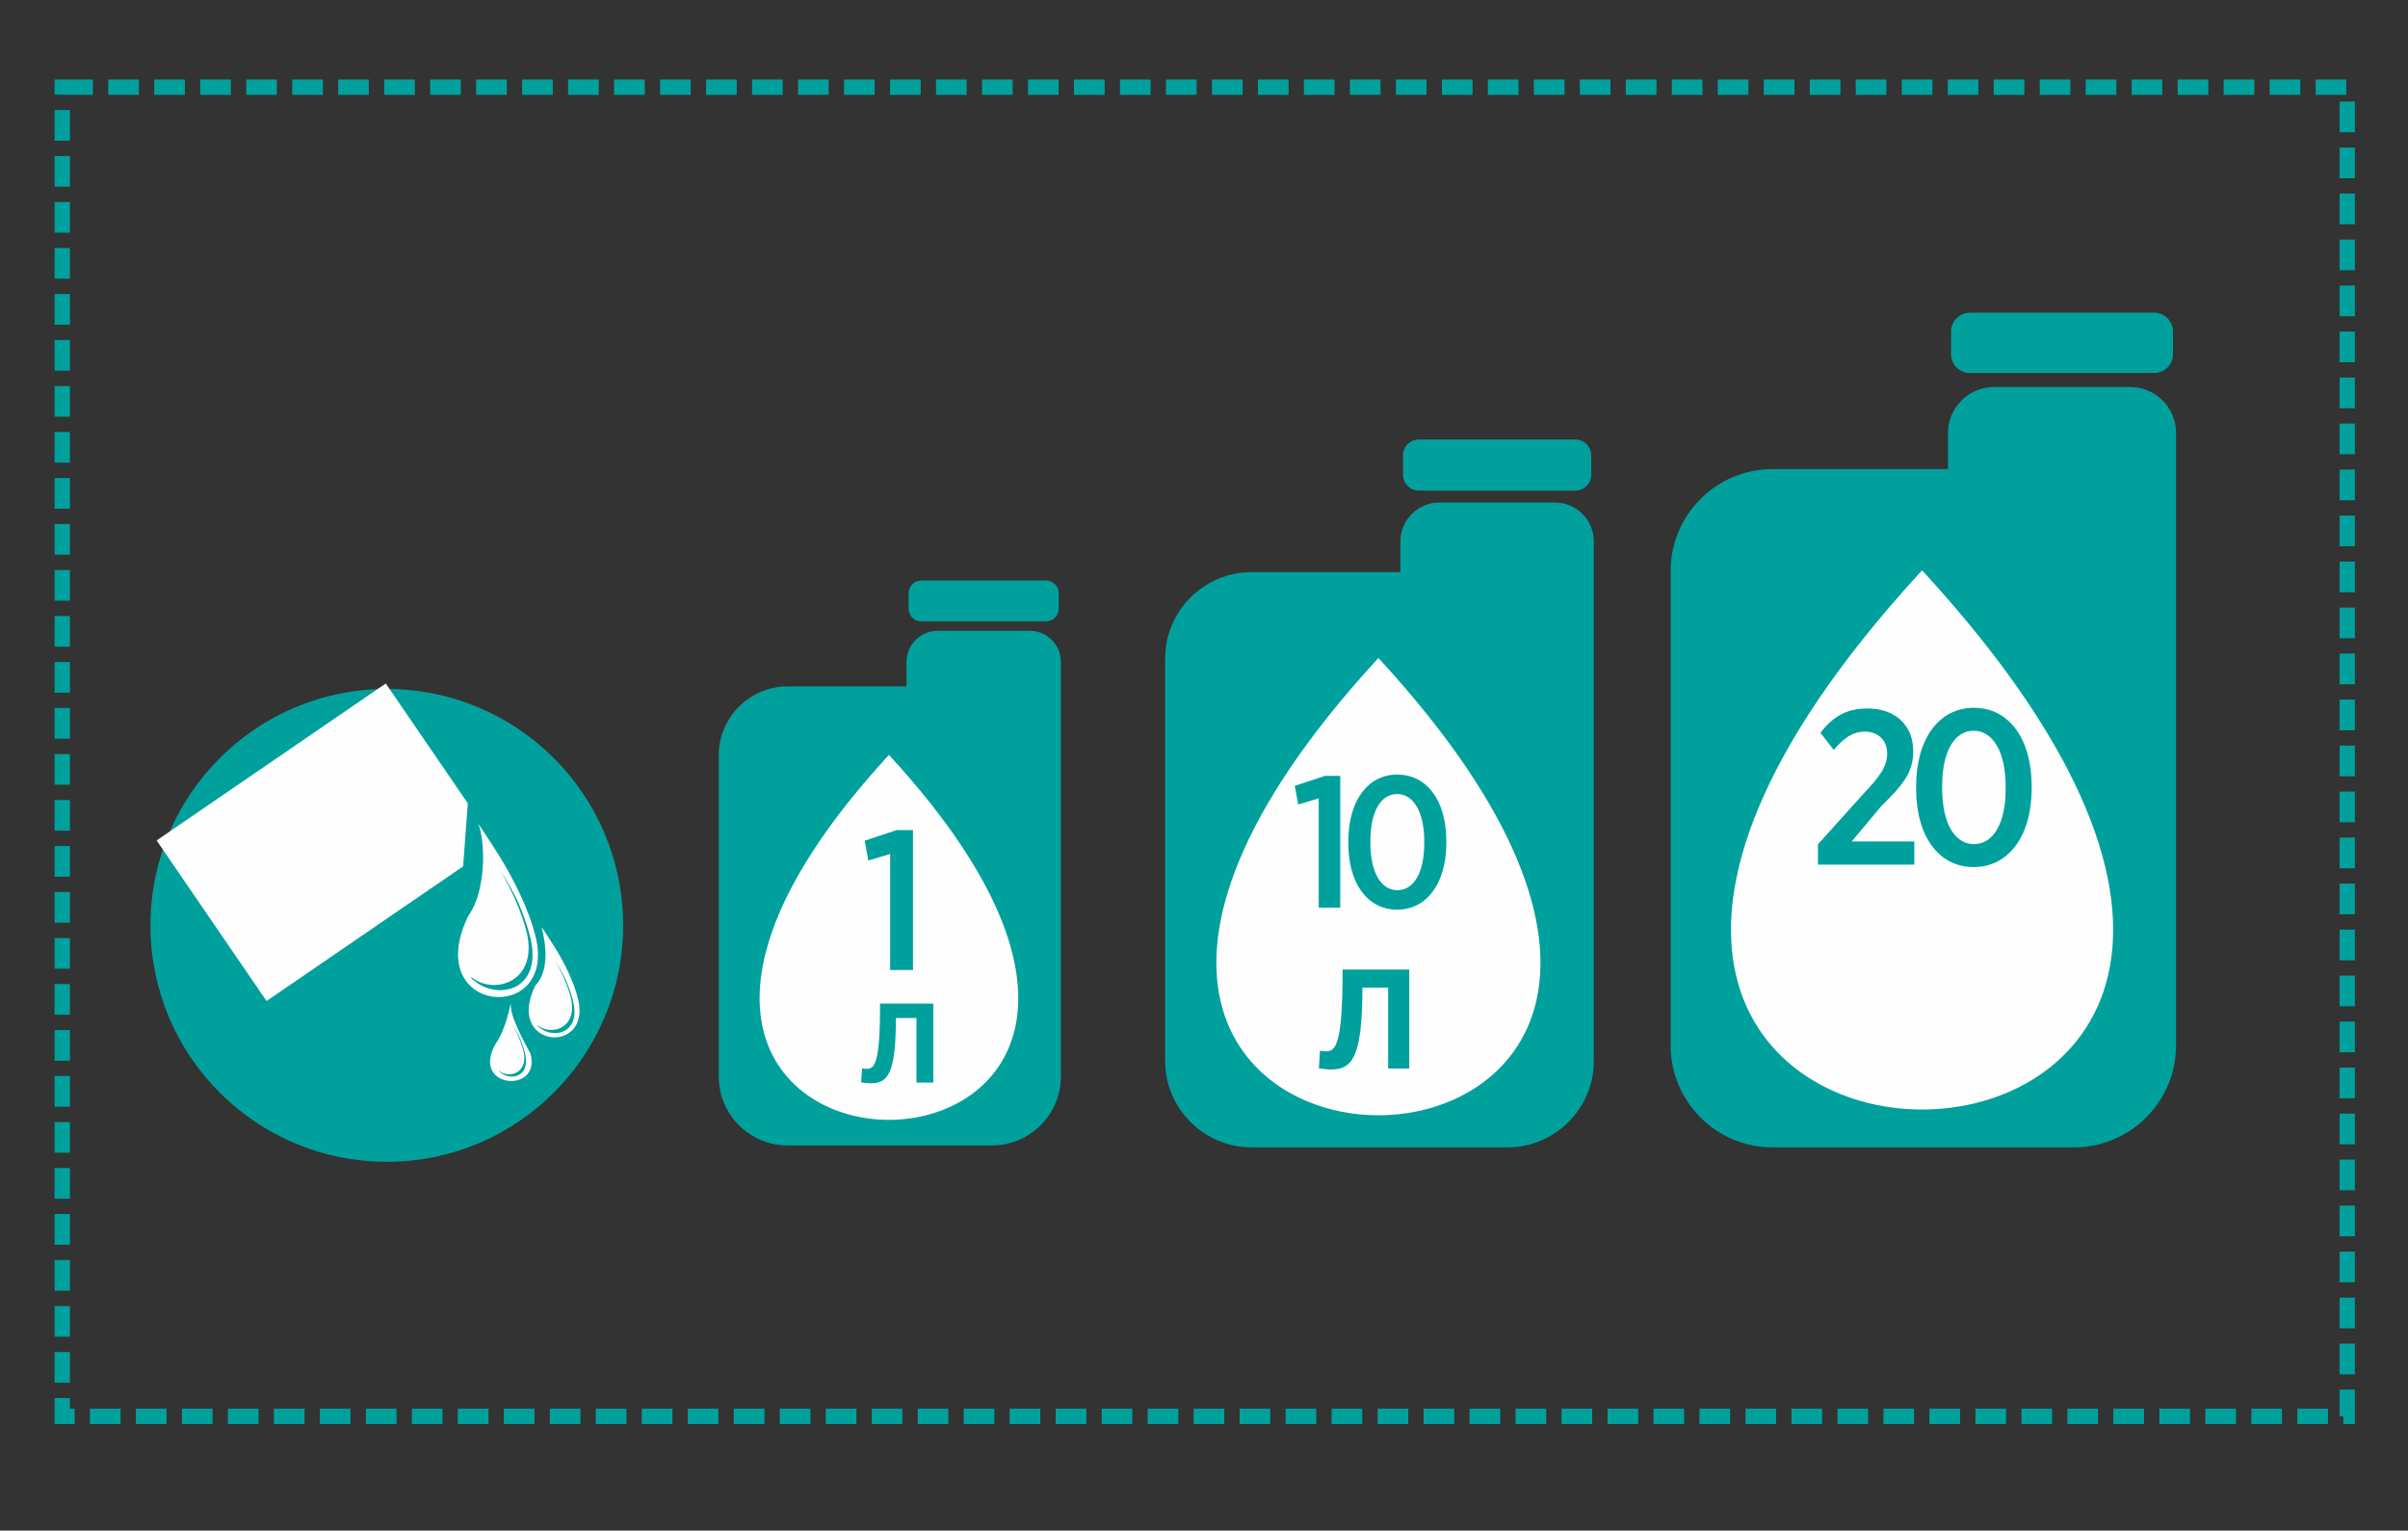 <?xml version="1.0" encoding="UTF-8"?> <svg xmlns="http://www.w3.org/2000/svg" width="491" height="312" viewBox="0 0 491 312"><rect x="0" y="0" width="491" height="312" fill="#333333" stroke="none"/><path id="path1" fill="none" stroke="#00a09d" stroke-width="3.126" stroke-dasharray="6.251 3.126" stroke-dashoffset="0" d="M 12.693 17.771 L 478.611 17.771 L 478.611 288.711 L 12.693 288.711 Z"></path><path id="path2" fill="#00a09d" fill-rule="evenodd" stroke="none" d="M 79.427 142.731 C 104.892 142.731 125.537 163.374 125.537 188.84 C 125.537 214.305 104.892 234.95 79.427 234.95 C 53.961 234.95 33.318 214.305 33.318 188.84 C 33.318 163.374 53.961 142.731 79.427 142.731"></path><path id="path3" fill="none" stroke="#00a09d" stroke-width="4.168" d="M 78.867 142.521 C 104.332 142.521 124.977 163.164 124.977 188.63 C 124.977 214.095 104.332 234.74 78.867 234.74 C 53.402 234.74 32.758 214.095 32.758 188.63 C 32.758 163.164 53.402 142.521 78.867 142.521 Z"></path><path id="path4" fill="#fefefe" fill-rule="evenodd" stroke="none" d="M 78.66 139.322 L 95.388 163.75 L 94.432 176.598 L 54.351 204.046 L 31.938 171.317 Z"></path><path id="path5" fill="#fefefe" fill-rule="evenodd" stroke="none" d="M 95.481 186.704 C 95.399 186.871 95.32 187.037 95.245 187.203 C 86.198 206.79 113.524 208.887 109.239 191.058 C 107.893 185.459 104.724 179.153 101.719 174.34 C 101.684 174.205 101.635 174.134 101.587 174.127 C 99.458 170.726 97.51 167.913 97.51 167.913 C 98.958 171.346 99.242 181.508 95.481 186.704 Z M 95.985 199.076 C 96.135 199.384 96.305 199.675 96.492 199.947 C 96.424 199.818 96.357 199.689 96.295 199.556 C 101.142 204.117 110.713 202.097 108.172 191.288 C 107.606 188.872 106.684 186.287 105.588 183.745 C 104.579 181.696 103.469 179.732 102.384 177.993 C 102.354 177.877 102.312 177.816 102.271 177.81 L 102.033 177.434 C 104.261 181.309 106.394 185.898 107.391 190.045 C 109.83 200.193 100.639 203.011 95.985 199.076"></path><path id="path6" fill="#fefefe" fill-rule="evenodd" stroke="none" d="M 101.008 212.835 C 95.927 221.943 110.432 222.98 108.179 214.812 C 106.362 211.405 103.946 207.007 104.148 204.485 C 104.076 204.485 103.267 209.716 101.008 212.835 Z M 101.737 218.241 C 101.802 218.375 101.878 218.503 101.961 218.623 C 101.93 218.567 101.9 218.51 101.873 218.451 C 104.002 220.454 108.205 219.566 107.09 214.819 C 106.84 213.759 106.438 212.623 105.955 211.507 C 105.511 210.606 105.024 209.745 104.547 208.98 C 104.533 208.93 104.514 208.904 104.498 208.901 L 104.394 208.734 C 105.372 210.437 106.309 212.452 106.747 214.274 C 107.819 218.731 103.78 219.969 101.737 218.241"></path><path id="path7" fill="#fefefe" fill-rule="evenodd" stroke="none" d="M 109.13 200.929 C 102.929 213.687 120.635 215.138 117.885 203.699 C 117.028 200.136 115.011 196.124 113.1 193.061 C 113.078 192.975 113.047 192.93 113.016 192.925 C 111.66 190.762 110.422 188.971 110.422 188.971 C 110.334 188.971 112.994 196.95 109.13 200.929 Z M 109.524 208.918 C 109.615 209.103 109.719 209.279 109.832 209.445 C 109.79 209.367 109.75 209.289 109.712 209.208 C 112.64 211.964 118.422 210.743 116.887 204.212 C 116.545 202.753 115.99 201.192 115.326 199.656 C 114.717 198.417 114.046 197.232 113.391 196.182 C 113.372 196.112 113.347 196.076 113.322 196.071 L 113.179 195.843 C 114.525 198.186 115.813 200.957 116.416 203.462 C 117.888 209.593 112.336 211.294 109.524 208.918"></path><path id="path8" fill="#00a09d" fill-rule="evenodd" stroke="none" d="M 160.591 139.914 L 184.836 139.914 L 184.836 134.918 C 184.836 131.434 187.686 128.585 191.169 128.585 L 209.978 128.585 C 213.462 128.585 216.312 131.436 216.312 134.918 L 216.312 153.95 L 216.312 156.818 L 216.312 219.454 C 216.312 227.174 209.996 233.49 202.276 233.49 L 160.591 233.49 C 152.871 233.49 146.555 227.174 146.555 219.454 L 146.555 153.95 C 146.555 146.229 152.871 139.914 160.591 139.914 Z M 187.841 118.336 L 213.306 118.336 C 214.726 118.336 215.886 119.497 215.886 120.916 L 215.886 124.071 C 215.886 125.491 214.724 126.653 213.306 126.653 L 187.841 126.653 C 186.423 126.653 185.261 125.491 185.261 124.071 L 185.261 120.916 C 185.261 119.497 186.423 118.336 187.841 118.336"></path><path id="path9" fill="#fefefe" fill-rule="evenodd" stroke="none" d="M 181.258 153.878 L 180.771 154.412 C 90.719 252.892 271.797 252.892 181.745 154.412 Z"></path><path id="path10" fill="#00a09d" stroke="none" d="M 186.164 197.728 L 186.164 169.208 L 182.843 169.208 L 176.32 171.356 L 177.049 175.407 L 181.506 174.07 L 181.506 197.728 Z"></path><path id="path11" fill="#00a09d" stroke="none" d="M 176.719 217.874 C 176.476 217.874 175.99 217.813 175.777 217.753 L 175.595 220.639 C 176.05 220.7 176.992 220.821 177.539 220.821 C 180.912 220.821 182.674 219.12 182.674 207.513 L 186.867 207.513 L 186.867 220.669 L 190.301 220.669 L 190.301 204.566 L 179.453 204.566 C 179.453 216.78 178.36 217.874 176.719 217.874 Z"></path><path id="path12" fill="#00a09d" fill-rule="evenodd" stroke="none" d="M 255.168 116.623 L 285.548 116.623 L 285.548 110.365 C 285.548 106 289.119 102.428 293.484 102.428 L 317.051 102.428 C 321.416 102.428 324.987 106 324.987 110.365 L 324.987 134.212 L 324.987 137.806 L 324.987 216.288 C 324.987 225.962 317.073 233.876 307.399 233.876 L 255.168 233.876 C 245.494 233.876 237.58 225.962 237.58 216.288 L 237.58 134.212 C 237.58 124.538 245.494 116.623 255.168 116.623 Z M 289.312 89.587 L 321.22 89.587 C 322.999 89.587 324.453 91.042 324.453 92.82 L 324.453 96.774 C 324.453 98.552 322.999 100.007 321.22 100.007 L 289.312 100.007 C 287.536 100.007 286.08 98.553 286.08 96.774 L 286.08 92.82 C 286.08 91.042 287.535 89.587 289.312 89.587"></path><path id="path13" fill="#fefefe" fill-rule="evenodd" stroke="none" d="M 281.064 134.121 L 280.455 134.789 C 167.617 258.186 394.51 258.186 281.674 134.789 Z"></path><path id="path14" fill="#00a09d" stroke="none" d="M 273.279 185.003 L 273.279 158.159 L 270.152 158.159 L 264.013 160.18 L 264.699 163.993 L 268.894 162.734 L 268.894 185.003 Z"></path><path id="path15" fill="#00a09d" stroke="none" d="M 294.91 171.848 L 294.91 171.428 C 294.91 163.306 291.02 157.892 284.919 157.892 C 278.818 157.892 274.929 163.344 274.929 171.467 L 274.929 171.886 C 274.929 180.008 278.78 185.423 284.881 185.423 C 290.982 185.423 294.91 179.97 294.91 171.848 Z M 290.41 171.886 C 290.41 177.873 288.275 181.457 284.919 181.457 C 281.602 181.457 279.428 177.834 279.428 171.81 L 279.428 171.428 C 279.428 165.404 281.564 161.857 284.881 161.857 C 288.198 161.857 290.41 165.48 290.41 171.505 Z"></path><path id="path16" fill="#00a09d" stroke="none" d="M 270.334 214.309 C 270.029 214.309 269.42 214.233 269.154 214.157 L 268.925 217.774 C 269.496 217.85 270.676 218.002 271.362 218.002 C 275.588 218.002 277.796 215.87 277.796 201.326 L 283.05 201.326 L 283.05 217.812 L 287.353 217.812 L 287.353 197.633 L 273.76 197.633 C 273.76 212.939 272.39 214.309 270.334 214.309 Z"></path><path id="path17" fill="#00a09d" fill-rule="evenodd" stroke="none" d="M 361.384 95.622 L 397.204 95.622 L 397.204 88.241 C 397.204 83.094 401.415 78.884 406.562 78.884 L 434.351 78.884 C 439.498 78.884 443.708 83.095 443.708 88.241 L 443.708 116.36 L 443.708 120.598 L 443.708 213.137 C 443.708 224.544 434.377 233.876 422.97 233.876 L 361.384 233.876 C 349.977 233.876 340.646 224.544 340.646 213.137 L 340.646 116.36 C 340.646 104.953 349.977 95.622 361.384 95.622 Z M 401.644 63.742 L 439.268 63.742 C 441.364 63.742 443.08 65.457 443.08 67.554 L 443.08 72.216 C 443.08 74.312 441.363 76.029 439.268 76.029 L 401.644 76.029 C 399.548 76.029 397.833 74.313 397.833 72.216 L 397.833 67.554 C 397.833 65.457 399.547 63.742 401.644 63.742"></path><path id="path18" fill="#fefefe" fill-rule="evenodd" stroke="none" d="M 391.918 116.253 L 391.199 117.041 C 258.152 262.541 525.685 262.541 392.638 117.041 Z"></path><path id="path19" fill="#00a09d" stroke="none" d="M 390.332 176.248 L 390.332 171.527 L 377.563 171.527 L 383.633 164.288 C 388.084 159.927 390.107 157.409 390.107 153.183 L 390.107 153.048 C 390.107 147.832 386.421 144.415 380.8 144.415 C 376.304 144.415 373.696 146.214 371.178 149.361 L 373.921 152.868 C 375.989 150.395 377.788 149.136 380.306 149.136 C 382.869 149.136 384.802 150.845 384.802 153.588 C 384.802 156.105 383.498 158.084 380.036 161.726 L 370.684 172.112 L 370.684 176.248 Z"></path><path id="path20" fill="#00a09d" stroke="none" d="M 414.264 160.736 L 414.264 160.242 C 414.264 150.665 409.678 144.28 402.484 144.28 C 395.29 144.28 390.704 150.71 390.704 160.287 L 390.704 160.781 C 390.704 170.358 395.245 176.743 402.439 176.743 C 409.633 176.743 414.264 170.313 414.264 160.736 Z M 408.959 160.781 C 408.959 167.84 406.441 172.067 402.484 172.067 C 398.572 172.067 396.01 167.796 396.01 160.692 L 396.01 160.242 C 396.01 153.138 398.527 148.956 402.439 148.956 C 406.351 148.956 408.959 153.228 408.959 160.332 Z"></path></svg> 